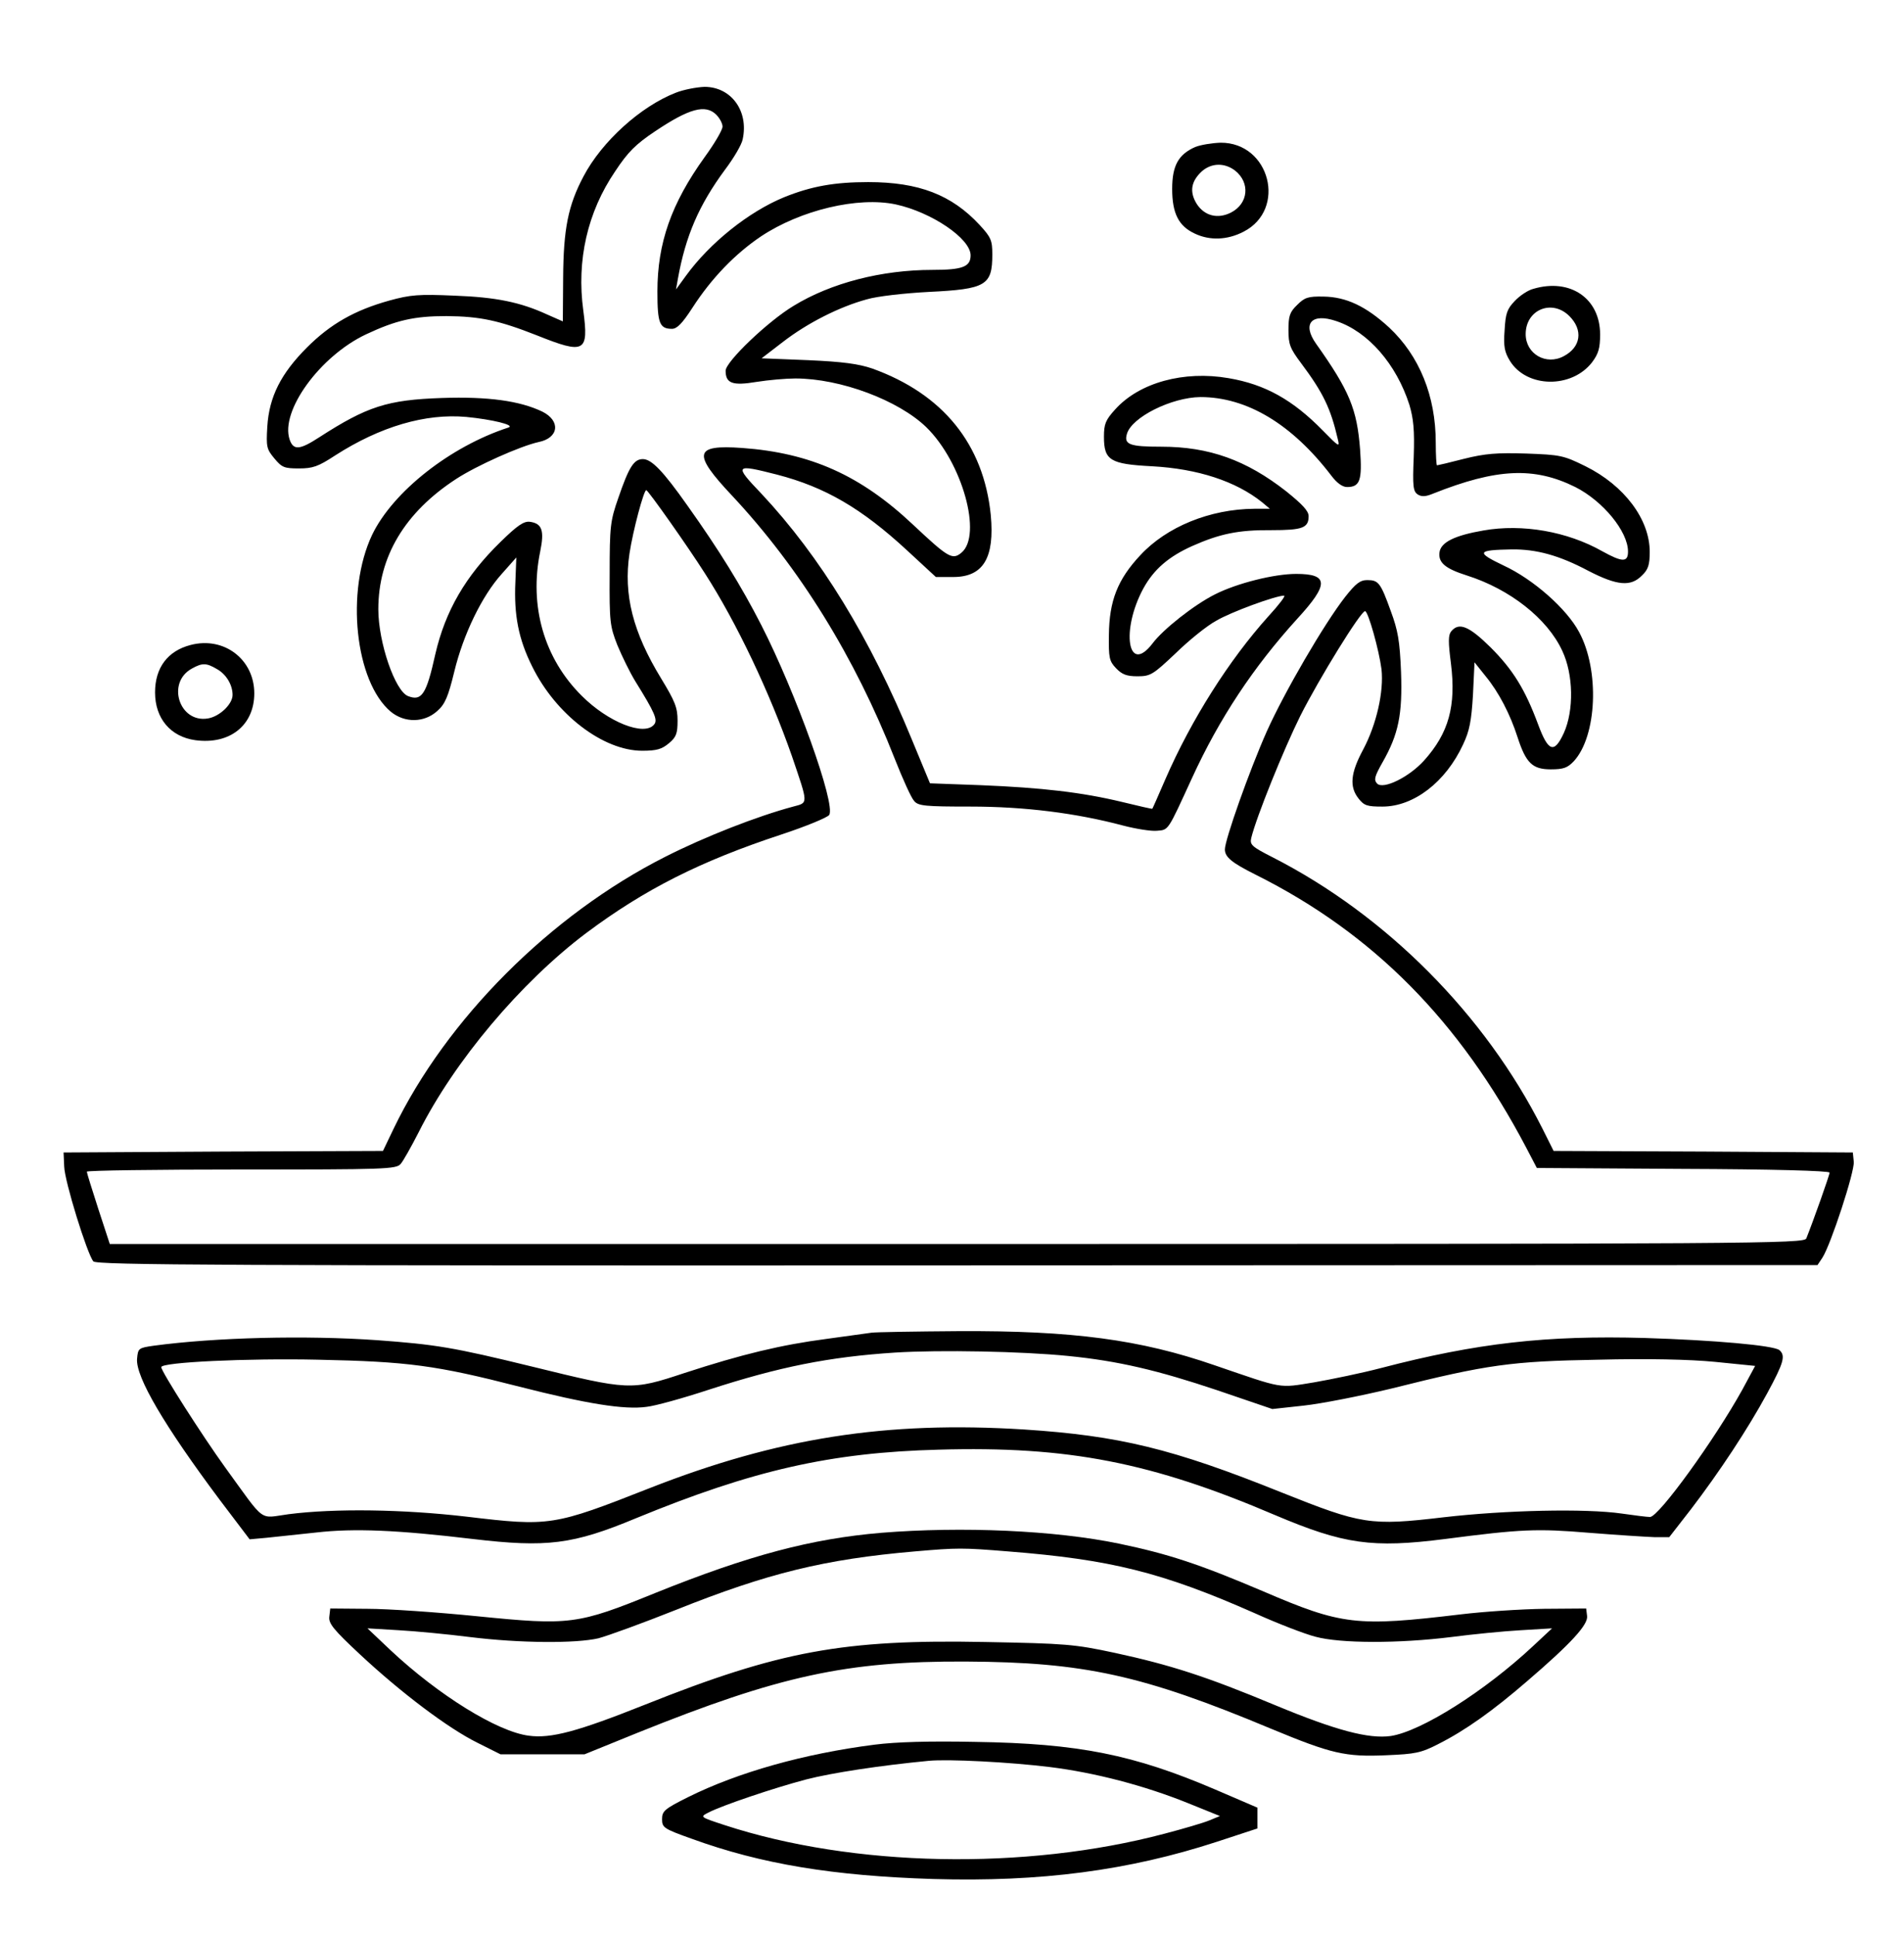 <?xml version="1.0" standalone="no"?>
<!DOCTYPE svg PUBLIC "-//W3C//DTD SVG 20010904//EN"
 "http://www.w3.org/TR/2001/REC-SVG-20010904/DTD/svg10.dtd">
<svg version="1.0" xmlns="http://www.w3.org/2000/svg"
 width="614pt" height="624pt" viewBox="0 0 614 624"
 preserveAspectRatio="xMidYMid meet">

<g transform="translate(0,624) scale(0.1,-0.1)"
fill="#000000" stroke="none">
<path d="M2179 5941 c-113 -44 -238 -157 -297 -269 -50 -94 -65 -170 -66 -328
l-1 -140 -50 22 c-87 40 -165 56 -300 61 -114 5 -141 3 -210 -16 -111 -31
-189 -75 -265 -151 -84 -84 -122 -159 -128 -255 -4 -66 -2 -73 23 -103 24 -29
32 -32 79 -32 45 0 62 6 117 42 145 93 291 136 423 124 82 -8 158 -26 136 -34
-188 -61 -373 -207 -440 -346 -86 -182 -55 -473 60 -570 45 -37 108 -36 150 2
25 22 35 45 55 127 29 120 89 244 153 315 l47 53 -3 -79 c-5 -106 10 -184 54
-272 76 -155 229 -272 355 -272 47 0 63 5 86 24 24 20 28 32 28 73 0 42 -8 62
-53 136 -91 149 -122 270 -102 403 11 73 46 204 54 204 6 0 135 -183 189 -268
103 -160 209 -384 281 -590 53 -156 53 -149 4 -162 -116 -31 -285 -97 -413
-162 -370 -187 -706 -524 -876 -877 l-34 -71 -515 -2 -515 -3 2 -45 c1 -47 74
-282 94 -306 10 -12 424 -14 2786 -13 l2774 1 16 24 c27 42 104 277 101 309
l-3 30 -482 3 -483 2 -36 72 c-185 367 -503 687 -869 874 -69 35 -75 41 -70
63 17 69 104 284 158 393 61 121 195 338 209 338 10 0 45 -125 53 -187 8 -72
-16 -178 -59 -259 -41 -76 -45 -120 -15 -158 18 -23 28 -26 77 -26 101 0 204
79 260 200 21 44 27 76 32 160 l5 105 36 -45 c42 -51 79 -122 103 -197 27 -83
48 -103 107 -103 41 0 54 5 74 26 75 81 84 294 17 417 -40 75 -148 170 -243
214 -90 43 -87 50 26 52 79 1 153 -19 247 -69 93 -48 137 -52 173 -15 20 19
25 34 25 76 0 105 -82 214 -207 276 -71 35 -81 37 -191 41 -95 3 -133 0 -201
-17 -46 -12 -85 -21 -87 -21 -2 0 -4 33 -4 73 0 151 -53 280 -150 371 -75 69
-139 99 -212 100 -50 1 -61 -3 -85 -27 -24 -23 -28 -36 -28 -81 0 -46 5 -59
41 -107 71 -95 95 -145 118 -244 7 -28 4 -26 -48 27 -97 99 -186 149 -304 169
-144 25 -288 -14 -366 -101 -31 -34 -36 -47 -36 -88 0 -76 20 -88 155 -95 147
-8 270 -48 355 -116 l25 -21 -50 0 c-143 -1 -283 -58 -368 -150 -73 -78 -100
-147 -101 -257 -1 -73 1 -84 23 -107 19 -20 34 -26 69 -26 42 0 50 5 123 74
42 41 101 89 131 105 47 28 192 81 219 81 6 0 -17 -30 -51 -67 -126 -140 -248
-332 -332 -525 -22 -51 -41 -94 -42 -95 -1 -1 -45 9 -98 22 -129 31 -258 46
-456 54 l-163 6 -58 140 c-135 329 -296 591 -485 793 -90 94 -87 97 50 62 154
-40 272 -108 420 -245 l92 -85 56 0 c97 0 134 62 121 200 -23 228 -154 390
-382 472 -44 15 -94 22 -207 27 l-150 6 69 53 c79 61 182 113 270 137 33 10
123 20 200 24 185 9 205 21 205 121 0 45 -4 55 -41 95 -90 97 -196 138 -359
138 -108 0 -183 -13 -272 -49 -114 -47 -239 -147 -316 -253 l-32 -44 6 34 c25
139 68 238 152 352 28 37 54 81 57 98 20 91 -37 169 -123 169 -26 -1 -68 -9
-93 -19z m131 -71 c11 -11 20 -28 20 -38 0 -11 -26 -55 -58 -99 -107 -149
-152 -276 -152 -433 0 -102 7 -120 47 -120 16 0 33 17 66 68 62 96 138 174
221 230 128 85 313 129 435 103 115 -25 241 -110 241 -164 0 -37 -26 -47 -123
-47 -164 0 -327 -42 -448 -116 -83 -50 -219 -180 -219 -209 0 -41 22 -49 100
-36 38 6 94 11 125 11 145 0 332 -70 422 -157 116 -113 182 -349 113 -405 -29
-24 -43 -15 -156 91 -169 159 -330 231 -551 247 -155 11 -161 -17 -32 -154
218 -233 396 -521 524 -847 26 -66 54 -128 63 -137 13 -16 36 -18 181 -18 176
0 341 -21 492 -61 42 -11 92 -19 110 -17 38 3 34 -2 113 170 88 192 198 358
340 514 102 111 101 144 -4 144 -71 0 -191 -30 -262 -66 -66 -33 -167 -112
-202 -159 -79 -102 -102 43 -29 178 34 62 82 103 158 137 88 39 148 52 255 51
100 0 120 7 120 45 0 17 -20 38 -72 80 -129 101 -249 144 -403 144 -102 0
-121 7 -111 41 15 54 144 118 237 119 150 0 295 -87 422 -253 18 -24 36 -37
51 -37 42 0 49 22 42 121 -10 130 -34 189 -142 341 -46 65 -14 100 65 73 103
-34 194 -139 236 -270 13 -44 17 -81 14 -167 -4 -96 -2 -112 13 -122 13 -8 26
-7 50 3 204 81 325 87 458 21 89 -45 170 -143 170 -208 0 -35 -18 -35 -83 1
-113 64 -258 89 -383 67 -93 -16 -138 -38 -142 -71 -4 -33 19 -52 88 -74 139
-44 260 -139 308 -243 36 -76 38 -192 5 -265 -31 -67 -50 -61 -83 28 -42 113
-81 176 -153 248 -70 69 -102 82 -127 52 -10 -12 -10 -34 -1 -104 17 -137 -7
-224 -87 -313 -48 -53 -131 -94 -151 -74 -11 12 -9 22 17 68 52 91 65 155 60
292 -4 100 -10 134 -33 196 -33 92 -40 100 -76 100 -23 0 -37 -11 -71 -54 -68
-87 -196 -307 -253 -434 -56 -126 -135 -349 -135 -380 0 -25 22 -43 100 -82
378 -189 657 -471 872 -880 l34 -65 472 -3 c286 -1 472 -6 472 -12 0 -8 -53
-157 -75 -212 -7 -17 -147 -18 -2739 -18 l-2732 0 -37 113 c-20 62 -37 116
-37 120 0 4 224 7 498 7 463 0 500 1 514 18 8 9 34 55 58 102 115 229 329 483
540 642 190 142 369 232 630 318 79 26 149 55 154 63 22 34 -109 397 -219 612
-65 127 -137 243 -238 385 -79 112 -116 150 -144 150 -29 0 -45 -26 -79 -125
-26 -74 -28 -92 -28 -245 -1 -155 1 -169 25 -230 15 -36 40 -87 57 -115 64
-103 74 -126 61 -141 -32 -38 -148 8 -233 93 -122 121 -170 290 -134 465 14
68 6 91 -34 96 -19 2 -40 -12 -94 -65 -113 -110 -178 -223 -210 -361 -29 -131
-44 -153 -88 -136 -42 16 -96 173 -96 280 0 169 85 312 251 420 66 43 207 106
266 119 65 13 72 68 12 98 -73 35 -175 49 -324 44 -176 -6 -241 -27 -396 -127
-63 -41 -83 -42 -95 -7 -31 92 98 269 246 339 98 46 156 59 260 59 109 -1 169
-14 291 -62 155 -62 168 -55 150 80 -22 161 13 317 103 449 41 62 66 87 129
129 109 73 162 88 197 53z"/>
<path d="M3854 5766 c-54 -24 -74 -60 -74 -135 0 -79 21 -120 73 -144 48 -23
105 -21 157 6 141 72 85 288 -74 287 -28 -1 -65 -7 -82 -14z m129 -76 c49 -39
43 -106 -13 -135 -43 -22 -86 -11 -111 28 -24 39 -18 73 17 105 31 27 73 28
107 2z"/>
<path d="M4945 5309 c-17 -4 -44 -22 -60 -39 -25 -26 -30 -40 -33 -95 -4 -52
0 -70 17 -98 54 -88 199 -90 265 -5 21 28 26 46 26 90 0 116 -96 182 -215 147z
m116 -88 c45 -45 37 -100 -18 -129 -57 -31 -123 7 -123 71 0 79 85 114 141 58z"/>
<path d="M615 4161 c-74 -19 -115 -73 -115 -153 0 -84 50 -143 130 -154 111
-15 190 48 190 151 0 109 -97 184 -205 156z m85 -78 c30 -17 50 -51 50 -83 0
-30 -42 -70 -80 -76 -92 -15 -134 116 -51 161 34 19 47 18 81 -2z"/>
<path d="M2810 1944 c-14 -2 -79 -11 -145 -20 -145 -19 -271 -49 -458 -110
-172 -57 -178 -56 -492 21 -254 62 -309 71 -500 85 -230 16 -520 9 -720 -18
-48 -7 -50 -8 -53 -42 -5 -58 88 -216 266 -454 l97 -128 55 5 c30 3 102 11
160 17 122 14 262 8 505 -21 238 -28 322 -18 526 67 377 155 628 212 976 221
418 12 687 -41 1085 -211 222 -94 313 -107 548 -77 246 32 296 34 465 20 88
-7 182 -13 209 -14 l49 0 70 90 c91 119 183 258 246 374 53 98 60 121 39 139
-19 15 -209 32 -434 39 -316 9 -541 -16 -851 -97 -61 -16 -158 -36 -215 -46
-117 -19 -96 -22 -321 55 -240 83 -458 112 -827 110 -140 -1 -266 -3 -280 -5z
m635 -75 c161 -16 288 -46 479 -110 l179 -61 101 11 c56 6 183 31 283 55 311
78 387 88 667 93 159 4 295 1 377 -7 l129 -13 -41 -76 c-89 -161 -270 -411
-298 -411 -9 0 -50 5 -91 11 -118 17 -376 11 -575 -12 -237 -28 -264 -23 -522
80 -353 142 -525 183 -830 203 -446 28 -795 -27 -1208 -189 -310 -122 -322
-124 -590 -92 -206 24 -425 27 -574 8 -98 -13 -72 -32 -205 151 -73 101 -206
309 -206 323 0 16 279 29 505 24 291 -6 381 -18 650 -87 216 -55 338 -75 410
-65 28 3 118 28 200 55 228 74 387 106 602 120 145 9 409 4 558 -11z"/>
<path d="M2842 1299 c-225 -19 -426 -72 -729 -194 -251 -102 -274 -105 -574
-75 -129 13 -288 24 -354 24 l-120 1 -3 -26 c-3 -22 13 -42 100 -123 132 -123
283 -237 378 -284 l74 -37 136 0 135 0 170 69 c457 184 675 232 1060 230 380
-2 569 -43 985 -217 193 -80 238 -91 371 -85 93 4 111 7 169 37 85 43 174 106
285 202 141 121 197 182 193 210 l-3 24 -135 -1 c-74 -1 -196 -9 -270 -18
-336 -40 -382 -35 -638 75 -207 88 -305 120 -463 153 -207 43 -507 56 -767 35z
m409 -60 c330 -26 496 -67 795 -199 73 -33 161 -67 196 -76 81 -22 269 -22
438 -1 69 9 170 19 225 22 l100 6 -60 -56 c-157 -147 -362 -276 -460 -291 -71
-10 -177 18 -372 99 -223 93 -338 130 -518 169 -131 28 -157 30 -417 35 -459
9 -664 -29 -1098 -202 -216 -86 -303 -110 -375 -100 -101 13 -290 130 -445
275 l-75 71 100 -6 c55 -3 159 -13 230 -22 162 -20 342 -21 415 -4 30 8 143
49 251 92 295 118 479 163 769 188 139 12 153 12 301 0z"/>
<path d="M2820 616 c-227 -29 -440 -89 -601 -169 -76 -38 -84 -45 -84 -71 0
-27 5 -31 95 -63 225 -82 458 -120 780 -130 345 -10 629 27 914 120 l131 43 0
34 0 33 -135 58 c-264 113 -442 149 -775 154 -147 3 -255 0 -325 -9z m565 -72
c146 -18 306 -60 445 -116 l104 -42 -34 -14 c-19 -8 -84 -27 -145 -43 -450
-119 -1004 -108 -1419 28 -79 26 -79 26 -52 40 44 23 213 80 316 107 81 21
238 45 395 60 64 6 260 -4 390 -20z"/>
</g>
</svg>
